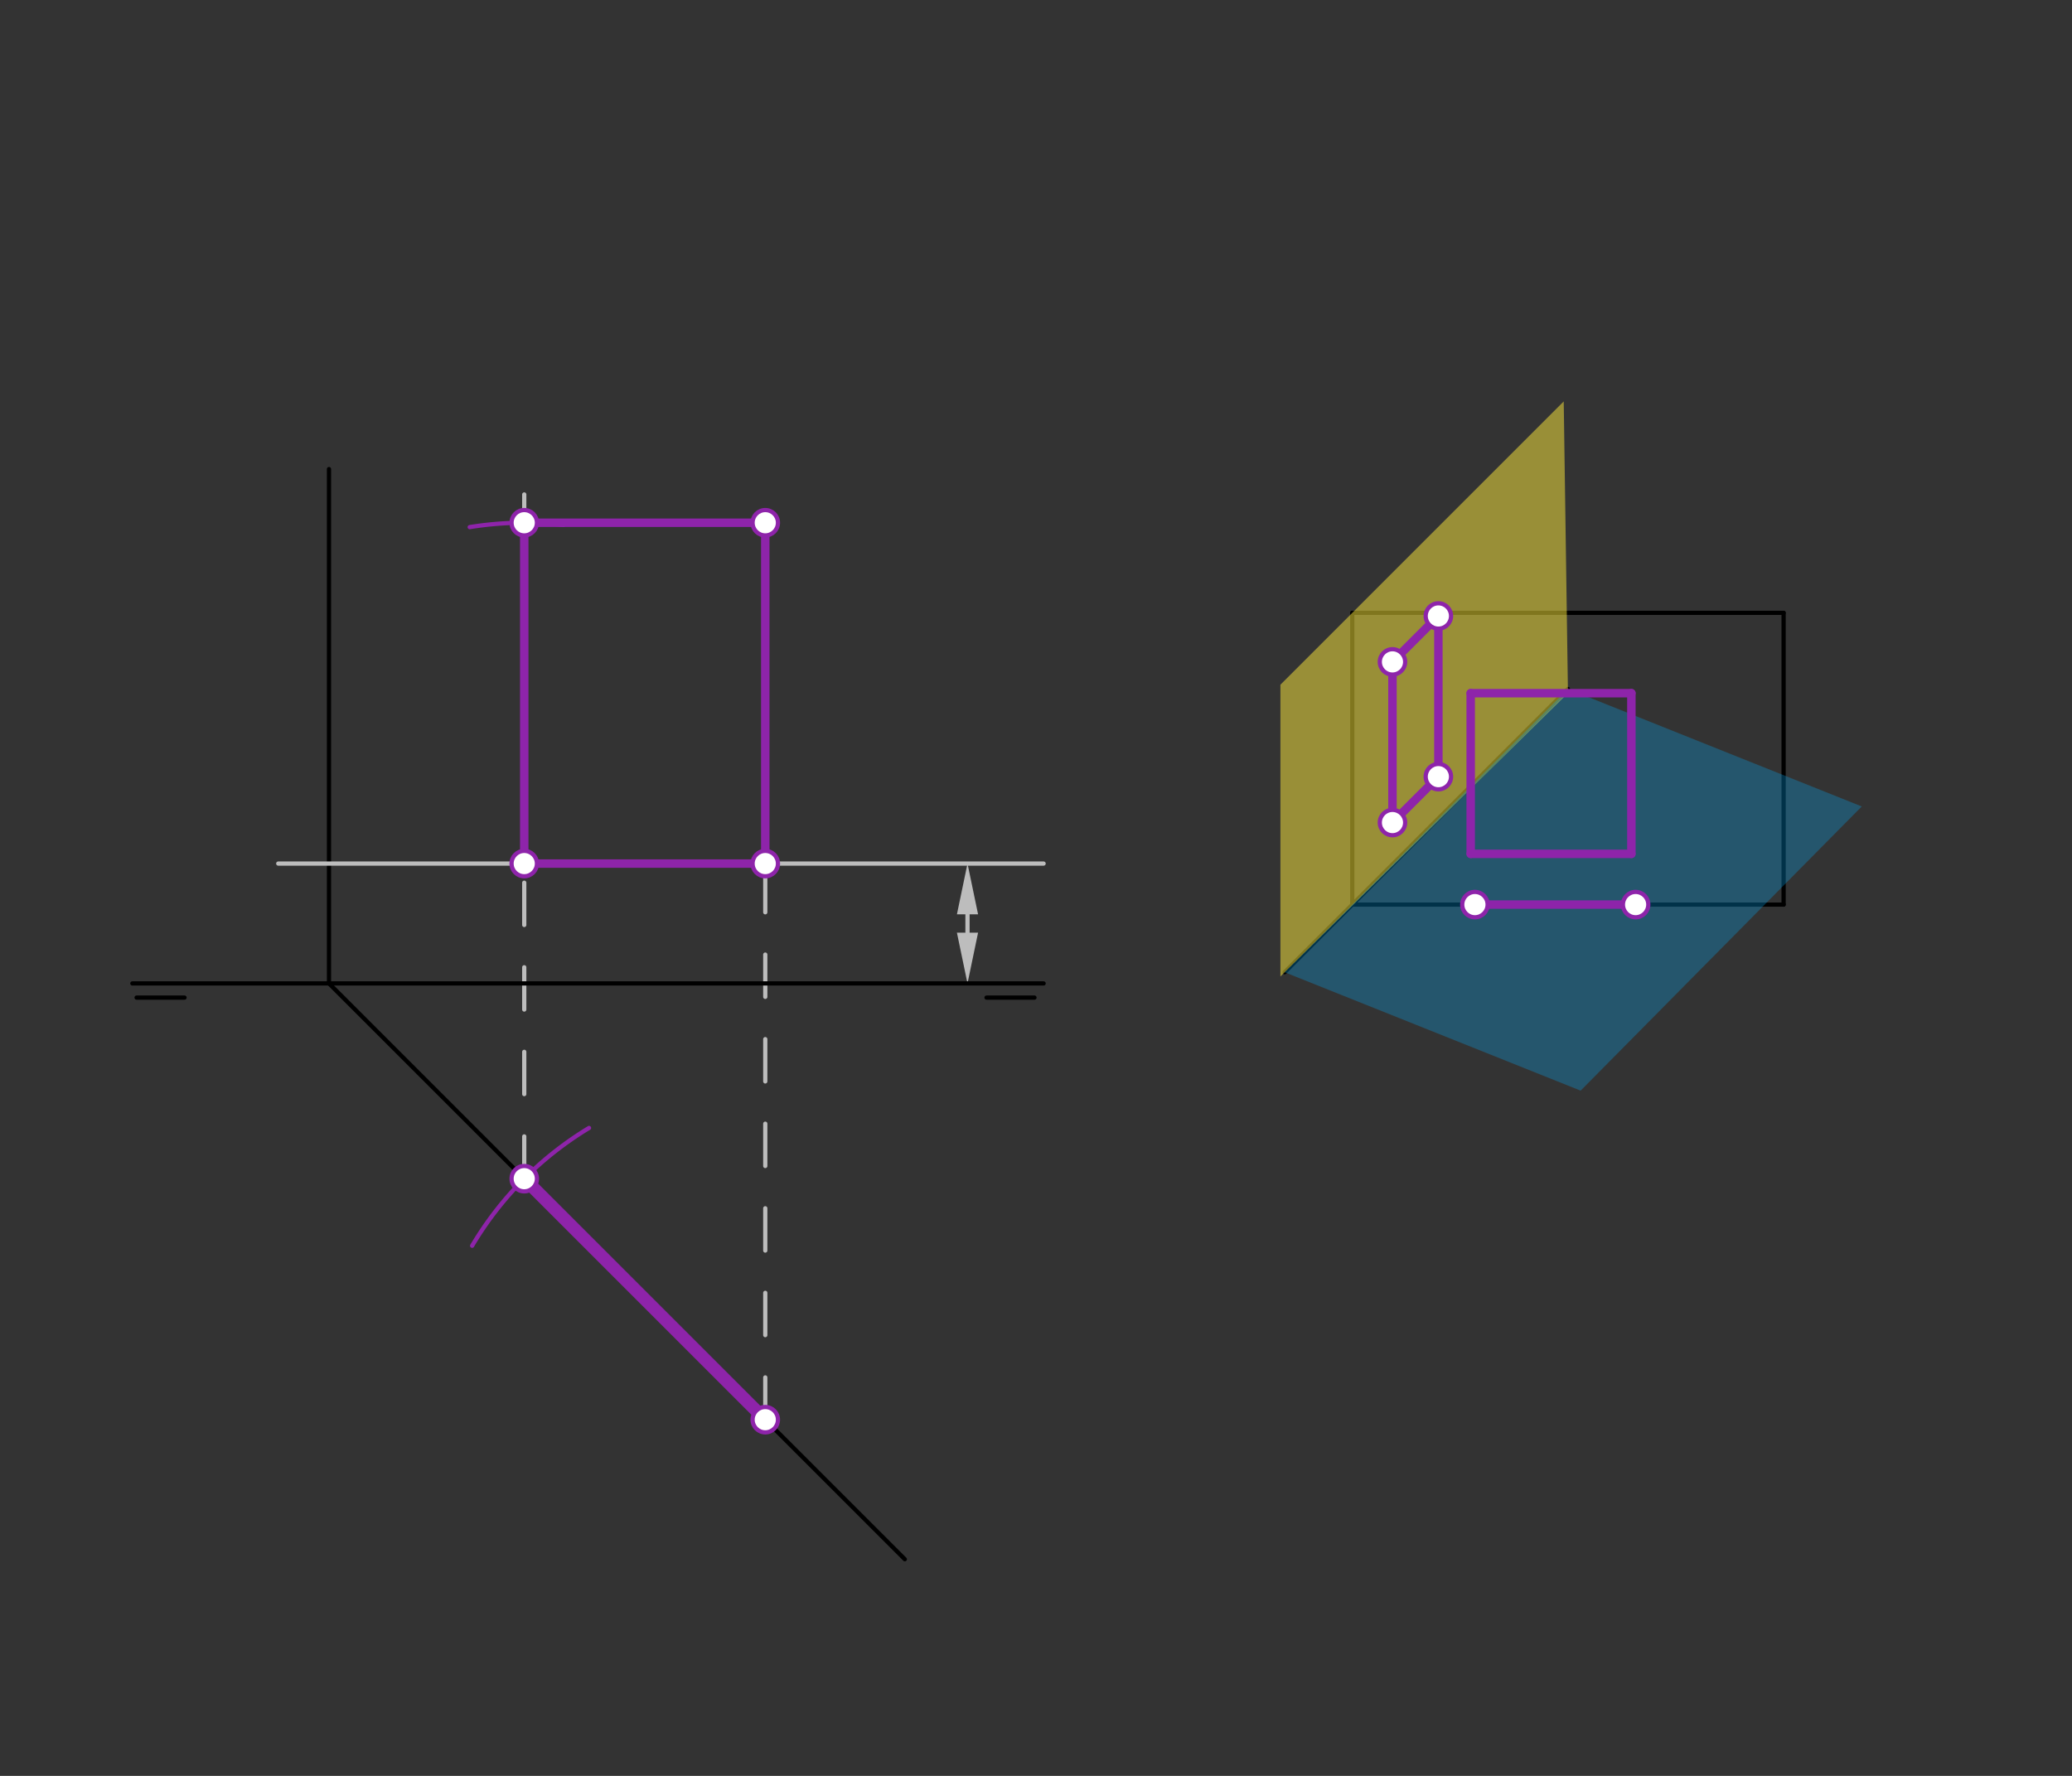 <svg xmlns="http://www.w3.org/2000/svg" class="svg--816" height="100%" preserveAspectRatio="xMidYMid meet" viewBox="0 0 490 420" width="100%"><rect x="0" y="0" width="490" height="420" fill="#333333" stroke="none"/><defs><marker id="marker-arrow" markerHeight="16" markerUnits="userSpaceOnUse" markerWidth="24" orient="auto-start-reverse" refX="24" refY="4" viewBox="0 0 24 8"><path d="M 0 0 L 24 4 L 0 8 z" stroke="inherit"></path></marker></defs><g class="aux-layer--949"><g class="element--733"><line stroke="#000000" stroke-dasharray="none" stroke-linecap="round" stroke-width="1" x1="77.8" x2="213.977" y1="232.583" y2="368.76"></line></g><g class="element--733"><line stroke="#000000" stroke-dasharray="none" stroke-linecap="round" stroke-width="1" x1="77.8" x2="77.8" y1="232.583" y2="110.938"></line></g><g class="element--733"><line stroke="#000000" stroke-dasharray="none" stroke-linecap="round" stroke-width="1" x1="303.8" x2="370.8" y1="229.938" y2="162.938"></line></g><g class="element--733"><line stroke="#000000" stroke-dasharray="none" stroke-linecap="round" stroke-width="1" x1="319.8" x2="421.8" y1="213.938" y2="213.938"></line></g><g class="element--733"><line stroke="#000000" stroke-dasharray="none" stroke-linecap="round" stroke-width="1" x1="319.8" x2="421.799" y1="144.937" y2="144.937"></line></g><g class="element--733"><line stroke="#000000" stroke-dasharray="none" stroke-linecap="round" stroke-width="1" x1="421.799" x2="421.8" y1="144.937" y2="213.938"></line></g><g class="element--733"><line stroke="#000000" stroke-dasharray="none" stroke-linecap="round" stroke-width="1" x1="319.8" x2="319.8" y1="144.937" y2="213.938"></line></g><g class="element--733"><line stroke="#BDBDBD" stroke-dasharray="none" stroke-linecap="round" stroke-width="1" x1="228.8" x2="228.8" y1="220.583" y2="216.237"></line><path d="M228.8,232.583 l12,2.5 l0,-5 z" fill="#BDBDBD" stroke="#BDBDBD" stroke-width="0" transform="rotate(270, 228.8, 232.583)"></path><path d="M228.8,204.237 l12,2.5 l0,-5 z" fill="#BDBDBD" stroke="#BDBDBD" stroke-width="0" transform="rotate(90, 228.8, 204.237)"></path></g><g class="element--733"><line stroke="#BDBDBD" stroke-dasharray="none" stroke-linecap="round" stroke-width="1" x1="246.8" x2="65.8" y1="204.237" y2="204.237"></line></g><g class="element--733"><line stroke="#BDBDBD" stroke-dasharray="10" stroke-linecap="round" stroke-width="1" x1="123.977" x2="123.977" y1="278.76" y2="204.237"></line></g><g class="element--733"><line stroke="#BDBDBD" stroke-dasharray="10" stroke-linecap="round" stroke-width="1" x1="180.977" x2="180.977" y1="335.76" y2="204.237"></line></g><g class="element--733"><line stroke="#BDBDBD" stroke-dasharray="10" stroke-linecap="round" stroke-width="1" x1="123.977" x2="123.977" y1="204.237" y2="116.938"></line></g></g><g class="main-layer--75a"><g class="element--733"><g fill="#FFEB3B" opacity="0.5"><path d="M 302.8 161.938 L 369.8 94.937 L 370.8 163.938 L 302.8 230.938 L 302.8 161.938 Z" stroke="none"></path></g></g><g class="element--733"><g fill="#03A9F4" opacity="0.3"><path d="M 303.8 229.938 L 370.8 162.938 L 440.283 190.731 L 373.8 257.938 L 303.8 229.938 Z" stroke="none"></path></g></g><g class="element--733"><line stroke="#000000" stroke-dasharray="none" stroke-linecap="round" stroke-width="1" x1="32.3" x2="43.639" y1="235.938" y2="235.938"></line></g><g class="element--733"><line stroke="#000000" stroke-dasharray="none" stroke-linecap="round" stroke-width="1" x1="233.3" x2="244.639" y1="235.938" y2="235.938"></line></g><g class="element--733"><line stroke="#000000" stroke-dasharray="none" stroke-linecap="round" stroke-width="1" x1="31.3" x2="246.8" y1="232.583" y2="232.583"></line></g><g class="element--733"><line stroke="#8E24AA" stroke-dasharray="none" stroke-linecap="round" stroke-width="3" x1="123.977" x2="180.977" y1="278.76" y2="335.76"></line></g><g class="element--733"><line stroke="#8E24AA" stroke-dasharray="none" stroke-linecap="round" stroke-width="2" x1="347.8" x2="385.8" y1="201.938" y2="201.938"></line></g><g class="element--733"><line stroke="#8E24AA" stroke-dasharray="none" stroke-linecap="round" stroke-width="2" x1="385.8" x2="385.8" y1="201.938" y2="163.936"></line></g><g class="element--733"><line stroke="#8E24AA" stroke-dasharray="none" stroke-linecap="round" stroke-width="2" x1="385.8" x2="347.799" y1="163.936" y2="163.936"></line></g><g class="element--733"><line stroke="#8E24AA" stroke-dasharray="none" stroke-linecap="round" stroke-width="2" x1="347.799" x2="347.799" y1="163.936" y2="201.938"></line></g><g class="element--733"><line stroke="#8E24AA" stroke-dasharray="none" stroke-linecap="round" stroke-width="2" x1="348.799" x2="386.8" y1="213.938" y2="213.938"></line></g><g class="element--733"><line stroke="#8E24AA" stroke-dasharray="none" stroke-linecap="round" stroke-width="2" x1="340.157" x2="329.3" y1="183.681" y2="194.538"></line></g><g class="element--733"><line stroke="#8E24AA" stroke-dasharray="none" stroke-linecap="round" stroke-width="2" x1="329.3" x2="329.3" y1="194.538" y2="156.537"></line></g><g class="element--733"><line stroke="#8E24AA" stroke-dasharray="none" stroke-linecap="round" stroke-width="2" x1="340.157" x2="340.157" y1="183.681" y2="145.679"></line></g><g class="element--733"><line stroke="#8E24AA" stroke-dasharray="none" stroke-linecap="round" stroke-width="2" x1="329.3" x2="340.157" y1="156.537" y2="145.679"></line></g><g class="element--733"><line stroke="#8E24AA" stroke-dasharray="none" stroke-linecap="round" stroke-width="2" x1="123.977" x2="180.977" y1="204.237" y2="204.237"></line></g><g class="element--733"><path d="M 139.298 266.763 A 80.609 80.609 0 0 0 111.658 294.619" fill="none" stroke="#8E24AA" stroke-dasharray="none" stroke-linecap="round" stroke-width="1"></path></g><g class="element--733"><path d="M 111.08 124.666 A 80.609 80.609 0 0 1 133.237 124.162" fill="none" stroke="#8E24AA" stroke-dasharray="none" stroke-linecap="round" stroke-width="1"></path></g><g class="element--733"><line stroke="#8E24AA" stroke-dasharray="none" stroke-linecap="round" stroke-width="2" x1="123.977" x2="123.977" y1="204.237" y2="123.628"></line></g><g class="element--733"><line stroke="#8E24AA" stroke-dasharray="none" stroke-linecap="round" stroke-width="2" x1="180.977" x2="180.977" y1="204.237" y2="123.628"></line></g><g class="element--733"><line stroke="#8E24AA" stroke-dasharray="none" stroke-linecap="round" stroke-width="2" x1="180.977" x2="123.977" y1="123.628" y2="123.628"></line></g><g class="element--733"><circle cx="123.977" cy="278.76" r="3" stroke="#8E24AA" stroke-width="1" fill="#ffffff"></circle>}</g><g class="element--733"><circle cx="180.977" cy="335.76" r="3" stroke="#8E24AA" stroke-width="1" fill="#ffffff"></circle>}</g><g class="element--733"><circle cx="348.799" cy="213.938" r="3" stroke="#8E24AA" stroke-width="1" fill="#ffffff"></circle>}</g><g class="element--733"><circle cx="386.8" cy="213.938" r="3" stroke="#8E24AA" stroke-width="1" fill="#ffffff"></circle>}</g><g class="element--733"><circle cx="329.3" cy="194.538" r="3" stroke="#8E24AA" stroke-width="1" fill="#ffffff"></circle>}</g><g class="element--733"><circle cx="340.157" cy="183.681" r="3" stroke="#8E24AA" stroke-width="1" fill="#ffffff"></circle>}</g><g class="element--733"><circle cx="329.3" cy="156.537" r="3" stroke="#8E24AA" stroke-width="1" fill="#ffffff"></circle>}</g><g class="element--733"><circle cx="340.157" cy="145.679" r="3" stroke="#8E24AA" stroke-width="1" fill="#ffffff"></circle>}</g><g class="element--733"><circle cx="123.977" cy="204.237" r="3" stroke="#8E24AA" stroke-width="1" fill="#ffffff"></circle>}</g><g class="element--733"><circle cx="180.977" cy="204.237" r="3" stroke="#8E24AA" stroke-width="1" fill="#ffffff"></circle>}</g><g class="element--733"><circle cx="123.977" cy="123.628" r="3" stroke="#8E24AA" stroke-width="1" fill="#ffffff"></circle>}</g><g class="element--733"><circle cx="180.977" cy="123.628" r="3" stroke="#8E24AA" stroke-width="1" fill="#ffffff"></circle>}</g></g><g class="snaps-layer--ac6"></g><g class="temp-layer--52d"></g></svg>
